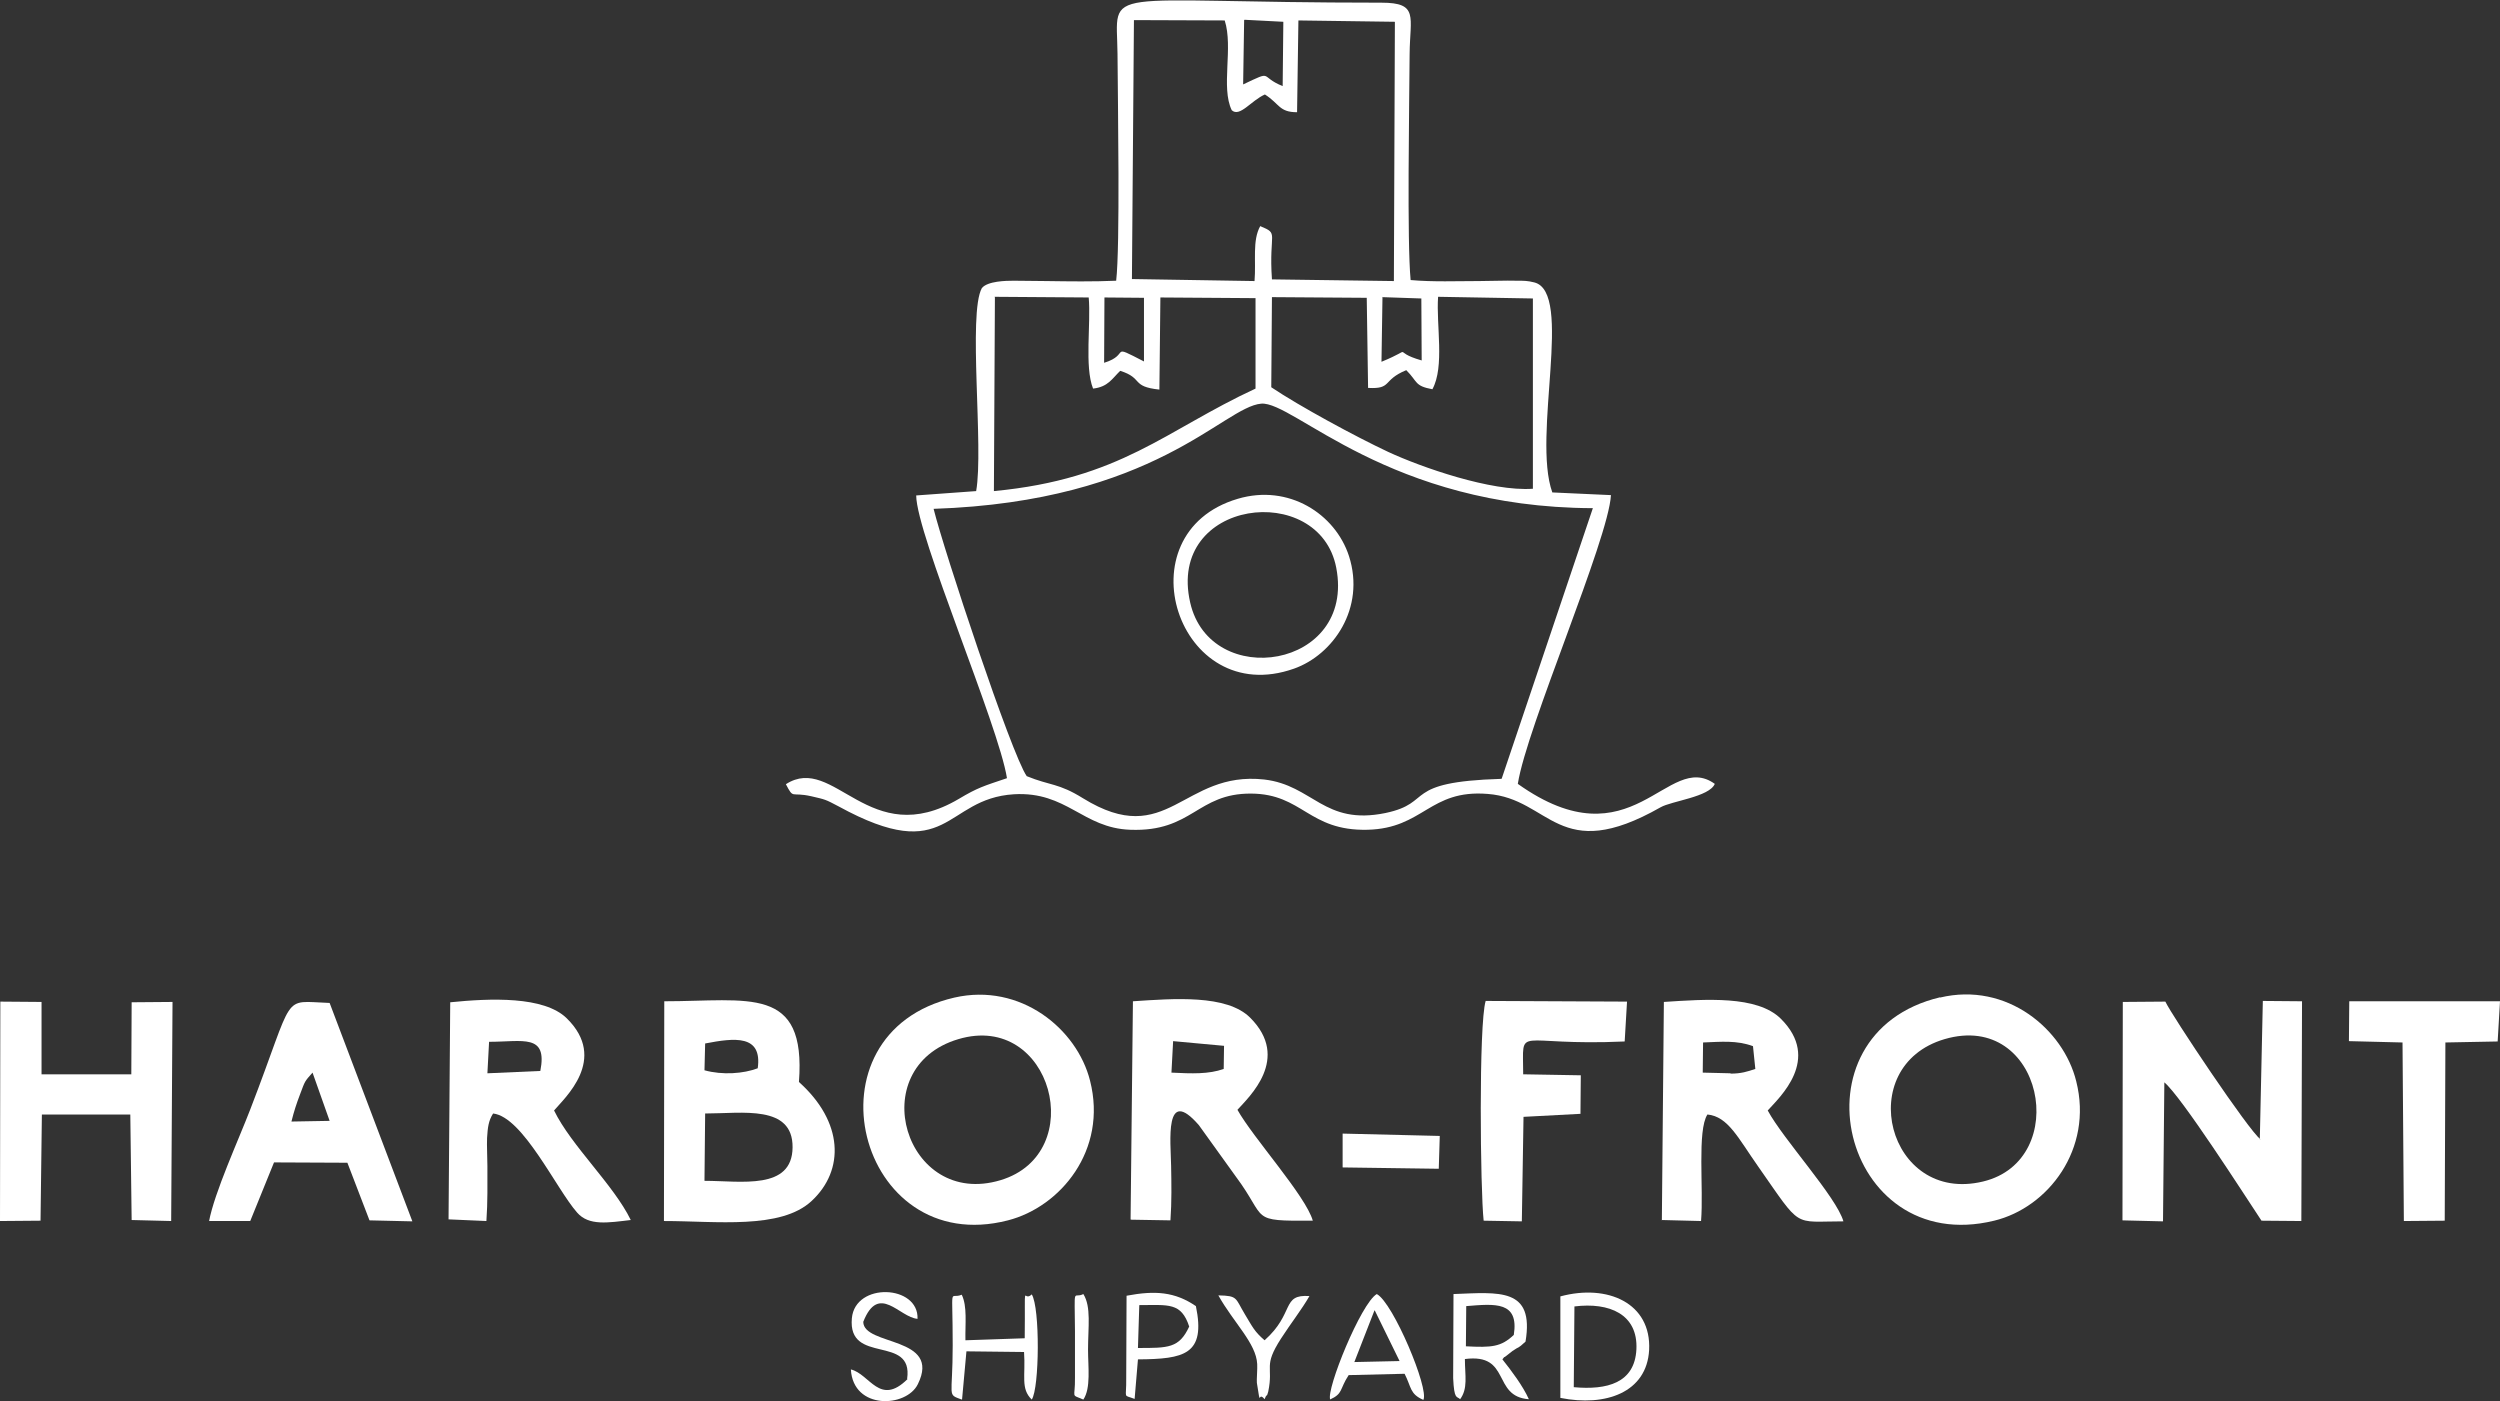 <?xml version="1.0" encoding="UTF-8"?>
<!DOCTYPE svg PUBLIC "-//W3C//DTD SVG 1.1//EN" "http://www.w3.org/Graphics/SVG/1.1/DTD/svg11.dtd">
<!-- Creator: CorelDRAW X5 -->
<svg xmlns="http://www.w3.org/2000/svg" xml:space="preserve" width="7.463in" height="4.183in" style="shape-rendering:geometricPrecision; text-rendering:geometricPrecision; image-rendering:optimizeQuality; fill-rule:evenodd; clip-rule:evenodd"
viewBox="0 0 7463 4183"
 xmlns:xlink="http://www.w3.org/1999/xlink">
 <rect x="0" y="0" width="7463" height="4183" fill="#333333" stroke="none"/>
 <defs>
  <style type="text/css">
   <![CDATA[
    .fil1 {fill:#ffffff}
    .fil0 {fill:#ffffff}
    .fil7 {fill:#ffffff}
    .fil6 {fill:#ffffff}
    .fil5 {fill:#ffffff}
    .fil4 {fill:#ffffff}
    .fil8 {fill:#ffffff}
    .fil3 {fill:#ffffff}
    .fil2 {fill:#ffffff}
   ]]>
  </style>
 </defs>
 <g id="Layer_x0020_1">
  <g id="_143185408">
   <g>
    <path class="fil0" d="M4482 2325c-301,9 -199,71 -346,102 -184,38 -216,-83 -362,-100 -244,-27 -288,212 -541,56 -74,-46 -97,-37 -168,-66 -46,-66 -248,-676 -278,-798 662,-22 864,-304 978,-314 97,-8 379,310 990,312l-272 807zm-402 -1436l4 269c73,4 41,-23 114,-53 35,35 24,47 78,57 37,-68 11,-191 17,-276l283 5 0 568c-124,9 -333,-64 -432,-110 -96,-45 -266,-137 -349,-193l2 -269 283 2zm-1111 -3l281 2c7,78 -13,207 13,272 45,-5 57,-30 81,-53 70,22 31,47 117,56l3 -275 284 2 0 270c-270,125 -402,270 -781,306l3 -578zm1157 1l117 4 1 185c-98,-28 -13,-40 -120,4l3 -194zm-829 1l118 1 0 190c-107,-55 -38,-21 -119,4l1 -195zm88 -828l271 1c26,81 -12,200 21,268 24,22 58,-29 99,-47 44,28 42,53 96,53l4 -274 288 4 -3 774 -364 -5c-10,-143 23,-135 -35,-159 -24,43 -12,103 -17,164l-366 -6 6 -774zm330 -1l116 6 -2 192c-72,-29 -25,-49 -118,-5l3 -192zm-383 779c-69,3 -139,2 -208,1 -32,0 -66,-1 -98,-1 -23,0 -78,1 -95,22 -42,76 6,477 -17,606l-179 13c1,118 246,686 271,844 -71,24 -87,28 -144,62 -268,158 -372,-137 -516,-44 24,46 14,22 76,36 43,10 41,9 81,30 332,182 313,-23 524,-36 158,-9 205,101 347,106 186,7 199,-109 361,-108 154,1 171,112 347,108 168,-4 185,-121 359,-107 188,14 210,214 516,40 33,-19 146,-31 162,-70 -142,-102 -245,244 -588,0 26,-168 271,-730 278,-862l-175 -8c-61,-169 64,-598 -54,-627 -20,-5 -30,-5 -52,-5 -35,-1 -76,1 -112,1 -68,0 -137,3 -205,-3 -11,-115 -4,-517 -3,-675 1,-111 28,-153 -84,-153 -857,0 -790,-56 -788,153 1,154 8,573 -4,677z"/>
    <path class="fil1" d="M3553 1799c-71,-310 386,-365 436,-104 58,302 -376,367 -436,104zm142 -310c-349,103 -179,630 168,507 116,-41 214,-180 164,-336 -41,-126 -180,-216 -332,-171z"/>
   </g>
   <g>
    <path class="fil2" d="M6748 3401c-34,-24 -265,-370 -284,-411l-127 1 -1 652 121 3 4 -415c52,44 237,333 290,413l119 1 2 -656 -117 -1 -9 413z"/>
    <path class="fil2" d="M2106 3324c110,0 261,-27 260,101 -1,129 -154,100 -263,100l2 -201zm-1 -209c88,-17 171,-27 157,74 -42,16 -105,21 -159,6l2 -80zm-123 530c156,0 349,26 441,-60 99,-92 95,-236 -38,-355 22,-290 -150,-241 -402,-241l-1 656z"/>
    <path class="fil2" d="M5805 3102c294,-86 381,361 115,425 -285,69 -390,-344 -115,-425zm-13 -125c-455,108 -294,778 161,667 161,-39 296,-214 245,-416 -38,-155 -207,-298 -407,-250z"/>
    <path class="fil2" d="M2861 3102c279,-83 391,341 126,421 -285,86 -412,-336 -126,-421zm-12 -124c-459,106 -290,781 160,665 156,-40 298,-209 245,-417 -39,-155 -208,-293 -405,-248z"/>
    <path class="fil2" d="M3502 3108l152 14 -1 69c-45,16 -95,14 -156,11l5 -94zm-126 533l118 2c4,-56 3,-110 2,-163 -1,-70 -21,-241 83,-121l110 153c97,130 37,133 230,132 -21,-74 -178,-247 -225,-331 34,-38 160,-153 38,-275 -70,-70 -229,-57 -350,-49l-7 651z"/>
    <path class="fil2" d="M5166 3204l-83 -2 1 -90c54,-2 100,-7 149,11l7 68c-24,8 -42,14 -74,14zm-206 438l118 3c8,-97 -12,-270 19,-318 62,6 92,71 152,156 131,187 101,163 254,163 -21,-73 -179,-244 -226,-331 35,-39 161,-153 39,-274 -71,-70 -225,-58 -349,-50l-6 652z"/>
    <polygon class="fil2" points="0,3645 121,3644 125,3327 389,3327 393,3642 511,3645 515,2991 393,2992 392,3207 124,3207 124,2991 1,2990 "/>
    <path class="fil2" d="M1460 3110c101,0 175,-25 153,87l-158 7 5 -94zm-122 530l114 5c4,-56 3,-110 3,-164 0,-25 -2,-61 -1,-84 2,-31 4,-51 18,-73 89,10 189,226 251,296 35,40 92,30 160,22 -51,-105 -178,-222 -229,-327 31,-37 162,-153 38,-275 -68,-67 -229,-60 -348,-48l-5 648z"/>
    <path class="fil2" d="M870 3348c8,-32 15,-53 26,-82 15,-40 13,-37 37,-64l51 144 -113 2zm-246 297l123 0 71 -175 219 1 66 172 128 3 -247 -652c-147,-5 -100,-37 -237,318 -35,91 -107,248 -123,334z"/>
    <path class="fil2" d="M4430 3644l113 2 5 -312 170 -9 1 -115 -172 -3c0,-152 -29,-83 303,-98l7 -119 -422 -2c-21,70 -16,565 -6,656z"/>
    <polygon class="fil2" points="7012,3108 7172,3112 7176,3645 7298,3644 7300,3112 7456,3109 7463,2989 7013,2989 "/>
    <polygon class="fil3" points="4008,3485 4295,3489 4298,3391 4008,3384 "/>
   </g>
   <g>
    <path class="fil4" d="M4700 3900c104,-13 190,23 185,128 -5,101 -88,122 -187,113l2 -242zm-42 273c135,27 258,-16 265,-143 7,-140 -124,-198 -265,-160l0 303z"/>
    <path class="fil5" d="M4377 3899c86,-7 158,-15 142,86 -38,36 -66,38 -143,34l1 -120zm-19 279c25,-33 15,-71 15,-121 139,-18 80,112 191,120 -18,-40 -52,-85 -79,-119 2,-2 6,-9 7,-7l23 -18c23,-16 13,-4 39,-28 27,-162 -79,-147 -215,-142l-1 251c3,66 11,53 21,63z"/>
    <path class="fil6" d="M4104 3912l74 151 -135 3 60 -154zm-134 266c40,-18 28,-30 56,-73l167 -4c21,41 15,60 56,78 18,-32 -90,-290 -139,-316 -47,27 -152,286 -139,315z"/>
    <path class="fil6" d="M2872 4177l13 -143 172 2c5,71 -11,109 23,142 23,-34 25,-274 0,-314 -27,27 -19,-57 -21,131l-177 6c-1,-49 6,-101 -11,-136 -38,16 -27,-39 -27,151 0,159 -18,145 27,162z"/>
    <path class="fil7" d="M2709 4117c-83,82 -112,-15 -169,-29 7,122 166,114 200,44 71,-144 -162,-113 -163,-186 46,-117 108,-13 162,-9 4,-102 -186,-110 -196,-2 -13,141 184,47 165,181z"/>
    <path class="fil5" d="M3401 3896c87,0 125,-9 149,64 -30,65 -63,64 -153,64l4 -128zm-14 281l10 -119c138,-1 203,-14 173,-159 -63,-43 -122,-47 -207,-31l-1 246c1,65 -11,48 25,62z"/>
    <path class="fil7" d="M3775 4177c2,-4 5,-13 6,-11 1,2 4,-8 5,-12 16,-77 -16,-74 38,-158 29,-45 62,-87 85,-127 -85,-6 -43,51 -134,132 -30,-26 -35,-38 -59,-78 -29,-48 -20,-55 -79,-56 46,82 113,143 116,205 1,12 -2,48 -1,56 13,81 2,22 23,49z"/>
    <path class="fil8" d="M3209 4113c1,64 -14,48 25,65 23,-34 14,-98 14,-149 0,-67 10,-128 -14,-166 -31,16 -26,-31 -25,111 0,46 0,93 0,139z"/>
   </g>
  </g>
 </g>
</svg>
